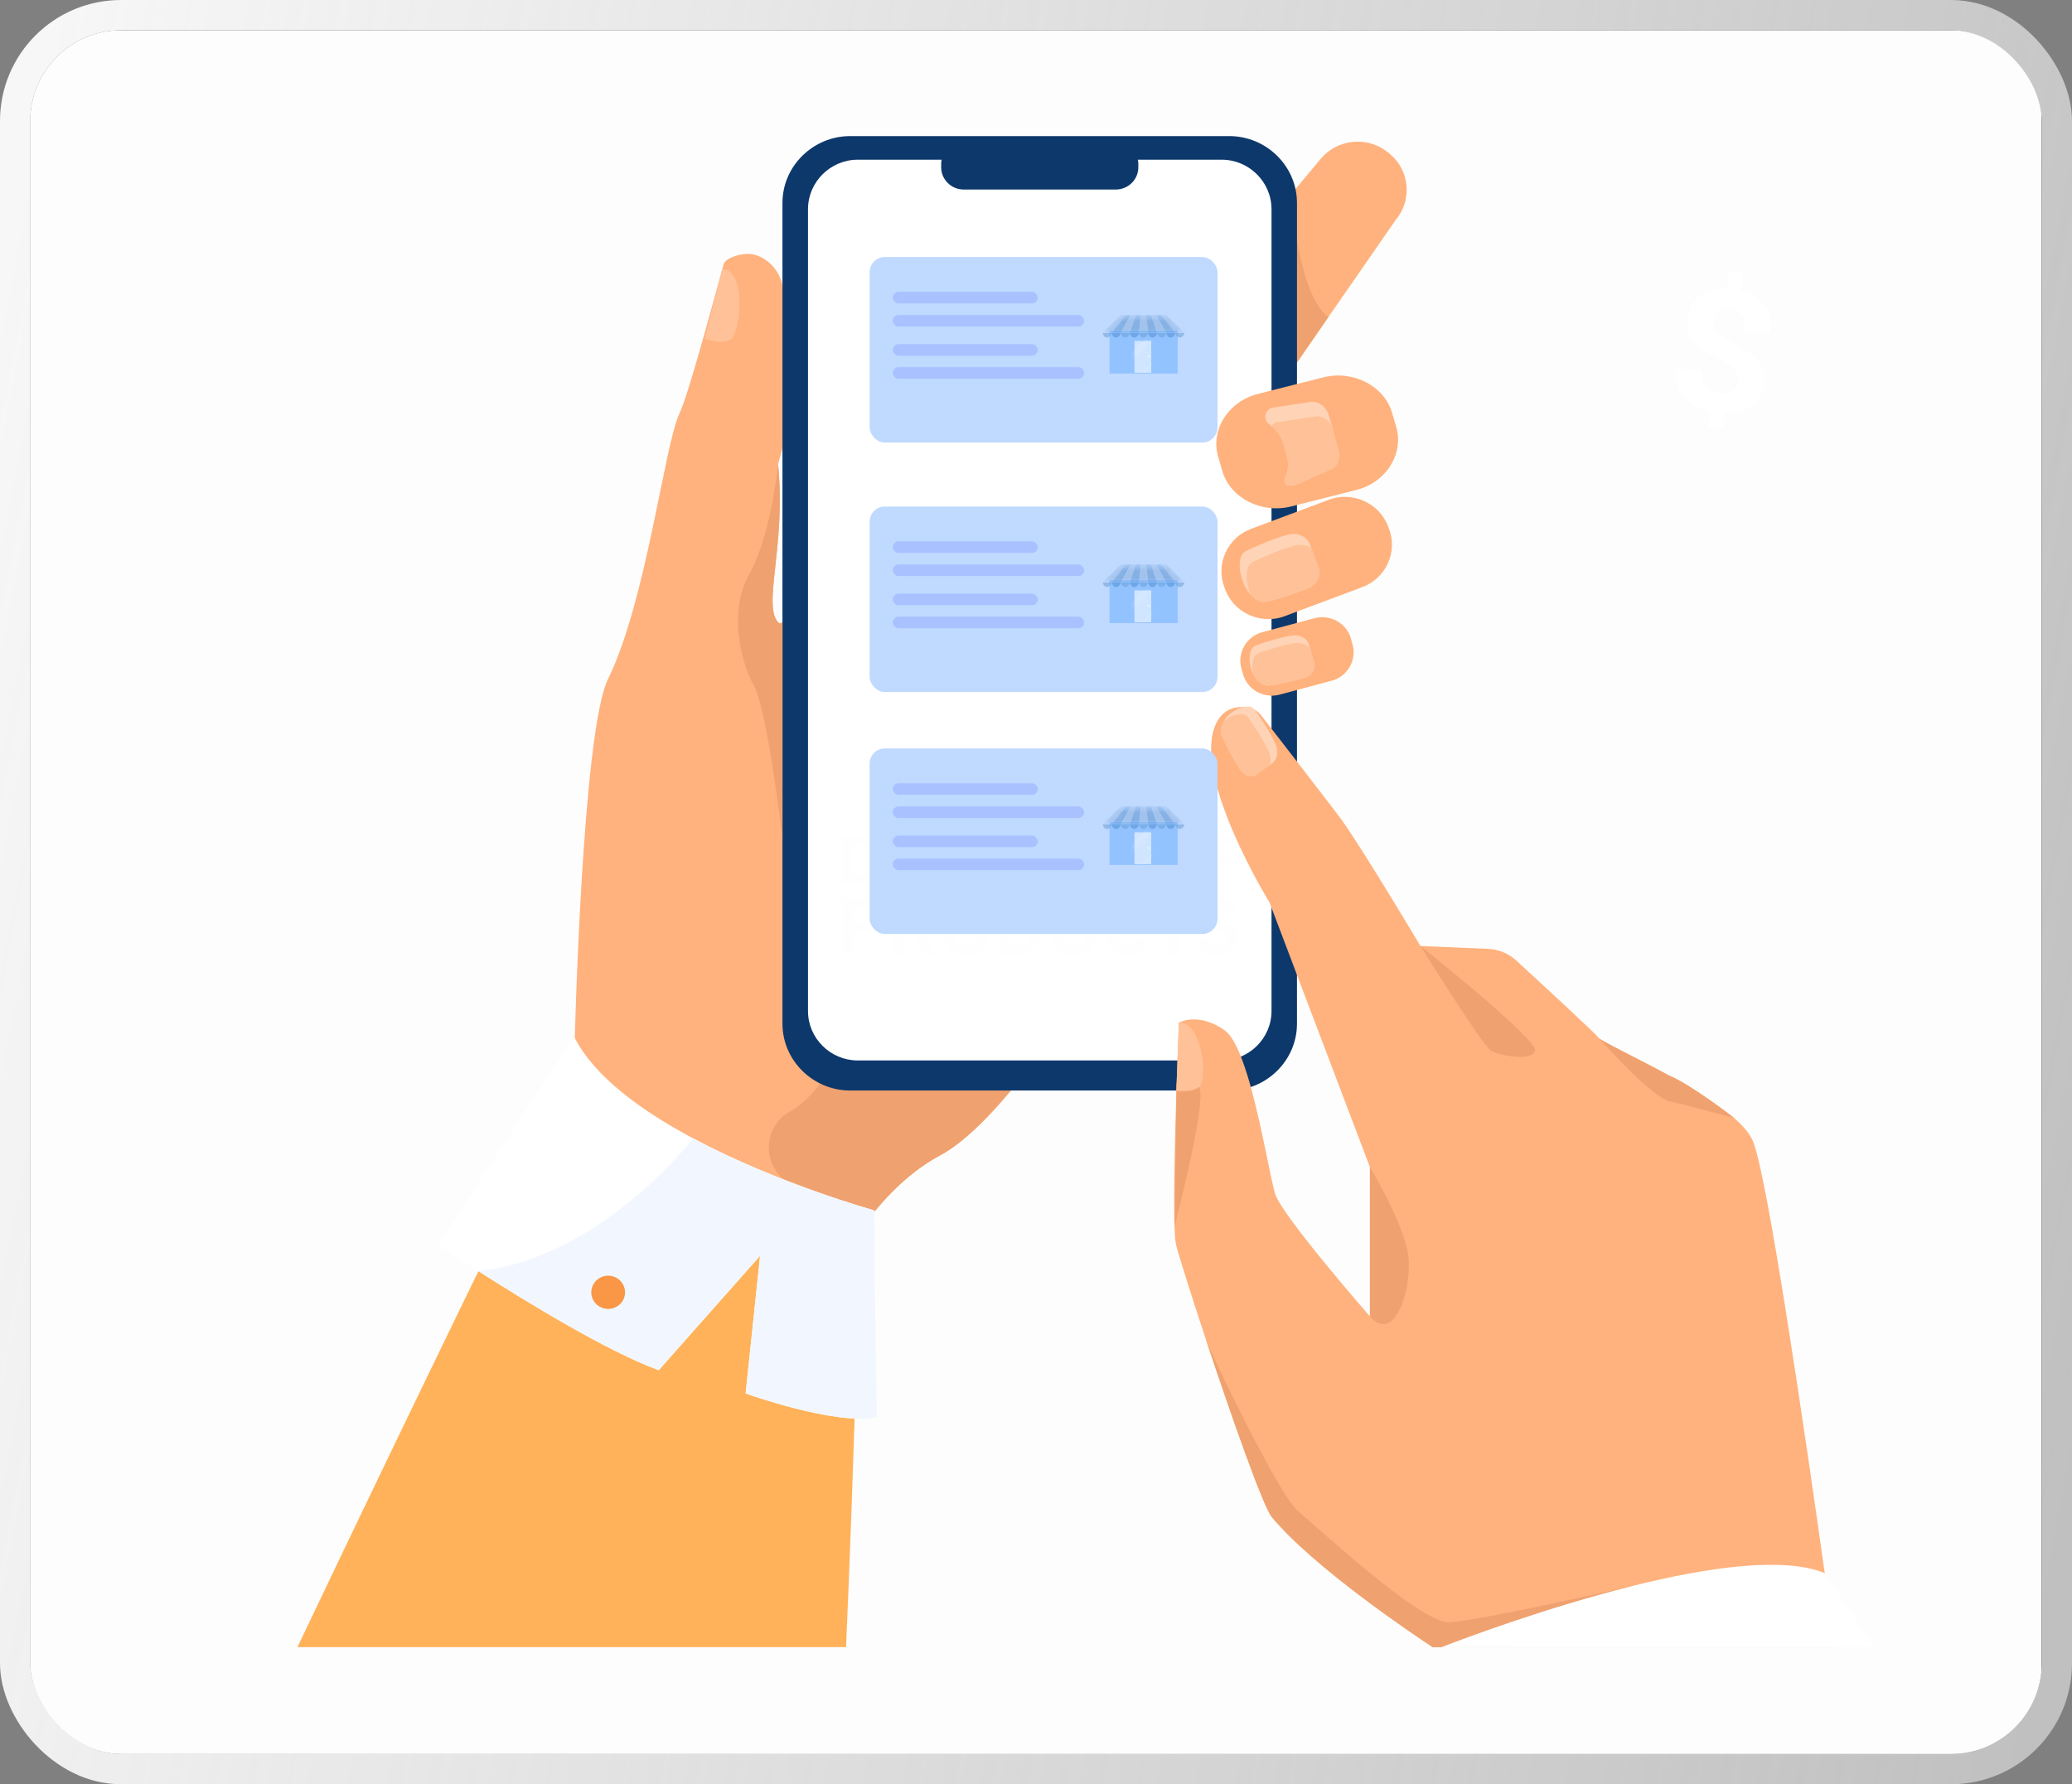 <svg width="274" height="236" viewBox="0 0 274 236" fill="none" xmlns="http://www.w3.org/2000/svg">
<rect x="0" y="0" width="274" height="236" fill="#808080" stroke="none"/>
<g clip-path="url(#clip0_611_780)">
<path d="M269.942 4.034V232.034H3.942V4.034H269.942Z" fill="#FDFDFD"/>
<path d="M159.437 102.953C159.437 102.953 148.369 124.784 137.116 139.866C132.64 145.862 128.141 150.787 124.29 152.839C120.531 154.857 117.351 157.981 114.714 161.435C107.89 170.407 104.733 181.624 104.733 181.624L75.97 138.737C75.97 138.737 76.953 96.808 80.411 89.797C85.442 79.571 87.871 58.926 89.802 54.81C91.248 51.755 95.342 36.012 95.735 34.849C95.897 34.347 97.262 33.584 99.031 33.584C100.454 33.584 102.871 34.94 103.472 37.722C106.549 51.778 102.848 61.046 102.894 61.468C103.981 72.264 100.72 80.29 102.998 82.41C103.091 82.49 103.241 82.456 103.472 82.307C107.439 79.799 132.039 44.437 135.08 43.673C138.272 42.863 159.437 102.953 159.437 102.953Z" fill="#FFB27D"/>
<path d="M113.395 173.131C113.395 173.131 113.002 192.192 111.88 217.865H39.332C55.916 183.004 70.326 153.671 70.326 153.671C70.326 153.671 111.637 154.914 113.395 173.131Z" fill="#FFB259"/>
<path d="M184.591 29.058L175.674 41.929L166.942 54.56C166.41 55.187 165.786 55.415 165.127 55.346C163.022 55.153 160.431 52.166 158.407 50.513L158.199 50.353C155.539 48.176 155.157 44.243 157.366 41.621L170.724 25.706L174.679 20.975C176.888 18.353 180.878 17.977 183.538 20.155L183.747 20.326C186.418 22.492 186.788 26.425 184.591 29.058Z" fill="#FFB27D"/>
<path d="M175.674 41.928L166.942 54.56C166.41 55.187 165.786 55.415 165.127 55.346L170.724 25.706C170.736 25.866 171.684 39.17 175.674 41.928Z" fill="#EFA26F"/>
<path d="M137.116 139.866C132.64 145.862 128.141 150.787 124.29 152.839C120.531 154.857 117.351 157.981 114.714 161.435C111.684 160.044 108.226 158.414 104.849 156.795C100.731 154.823 100.581 149.066 104.606 146.934C104.644 146.911 104.683 146.888 104.721 146.866C108.492 144.745 112.366 137.221 112.366 137.221L137.116 139.866Z" fill="#EFA26F"/>
<path d="M95.527 35.499L93.203 44.779C93.203 44.779 95.238 45.599 96.545 44.961C97.852 44.323 98.927 36.001 95.527 35.499Z" fill="#FFC197"/>
<path d="M162.548 144.244H112.435C107.509 144.244 103.472 140.265 103.472 135.409V26.835C103.472 21.979 107.509 18 112.435 18H162.548C167.474 18 171.511 21.979 171.511 26.835V135.409C171.511 140.265 167.474 144.244 162.548 144.244Z" fill="#0D386B"/>
<path d="M168.145 27.667V133.733C168.145 137.324 165.173 140.265 161.553 140.265H113.43C109.81 140.265 106.849 137.324 106.849 133.733V27.667C106.849 24.076 109.81 21.123 113.43 21.123H161.553C165.173 21.123 168.145 24.076 168.145 27.667Z" fill="white"/>
<path fill-rule="evenodd" clip-rule="evenodd" d="M111.406 116.849V110.636H113.326C114.297 110.636 115.034 110.899 115.535 111.423C116.028 111.94 116.275 112.707 116.275 113.726C116.275 114.759 116.025 115.538 115.523 116.063C115.03 116.587 114.282 116.849 113.28 116.849H111.406ZM112.597 115.823H113.245C113.893 115.823 114.359 115.66 114.644 115.333C114.937 114.999 115.084 114.463 115.084 113.726C115.084 113.019 114.934 112.502 114.633 112.175C114.332 111.841 113.862 111.674 113.222 111.674H112.597V115.823Z" fill="#FEFEFE"/>
<path d="M117.374 116.849V110.636H121.456V111.651H118.553V113.122H120.67V114.113H118.553V115.789H121.584V116.849H117.374Z" fill="#FEFEFE"/>
<path d="M122.543 116.849V110.636H123.746V115.789H126.406V116.849H122.543Z" fill="#FEFEFE"/>
<path d="M127.412 116.849V110.636H128.604V116.849H127.412Z" fill="#FEFEFE"/>
<path d="M131.368 116.849L129.483 110.636H130.674L132.108 115.709L133.53 110.636H134.722L132.848 116.849H131.368Z" fill="#FEFEFE"/>
<path d="M135.508 116.849V110.636H139.602V111.651H136.688V113.122H138.816V114.113H136.688V115.789H139.729V116.849H135.508Z" fill="#FEFEFE"/>
<path fill-rule="evenodd" clip-rule="evenodd" d="M140.689 116.849V110.636H142.829C143.623 110.636 144.217 110.788 144.61 111.092C144.995 111.404 145.188 111.871 145.188 112.495C145.188 112.897 145.088 113.236 144.887 113.509C144.687 113.775 144.402 113.961 144.032 114.068L145.42 116.849H144.147L142.933 114.33H141.857V116.849H140.689ZM141.846 113.35H142.875C143.253 113.35 143.534 113.277 143.719 113.133C143.897 112.996 143.985 112.78 143.985 112.483C143.985 112.187 143.897 111.97 143.719 111.833C143.534 111.697 143.253 111.628 142.875 111.628H141.846V113.35Z" fill="#FEFEFE"/>
<path d="M147.467 116.849V114.398L145.639 110.636H146.877L148.091 113.224L149.294 110.636H150.45L148.646 114.387V116.849H147.467Z" fill="#FEFEFE"/>
<path fill-rule="evenodd" clip-rule="evenodd" d="M153.411 113.76C153.411 112.757 153.642 111.974 154.105 111.412C154.568 110.849 155.208 110.568 156.025 110.568C156.85 110.568 157.494 110.849 157.956 111.412C158.419 111.974 158.65 112.757 158.65 113.76C158.65 114.756 158.419 115.539 157.956 116.109C157.486 116.671 156.842 116.952 156.025 116.952C155.215 116.952 154.579 116.671 154.117 116.109C153.646 115.539 153.411 114.756 153.411 113.76ZM154.614 113.76C154.614 114.467 154.733 114.999 154.972 115.356C155.211 115.721 155.562 115.903 156.025 115.903C156.487 115.903 156.842 115.721 157.089 115.356C157.328 114.999 157.447 114.467 157.447 113.76C157.447 113.053 157.328 112.514 157.089 112.141C156.842 111.777 156.487 111.594 156.025 111.594C155.562 111.594 155.211 111.777 154.972 112.141C154.733 112.514 154.614 113.053 154.614 113.76Z" fill="#FEFEFE"/>
<path d="M159.668 116.849V110.636H163.646V111.651H160.871V113.11H162.975V114.113H160.871V116.849H159.668Z" fill="#FEFEFE"/>
<path fill-rule="evenodd" clip-rule="evenodd" d="M111.406 126.232V118.765H114.112C114.999 118.765 115.662 118.947 116.102 119.312C116.541 119.677 116.761 120.232 116.761 120.976C116.761 121.706 116.545 122.261 116.113 122.641C115.689 123.021 115.069 123.211 114.251 123.211H112.84V126.232H111.406ZM112.852 122.025H113.904C114.429 122.025 114.799 121.945 115.015 121.786C115.23 121.626 115.338 121.356 115.338 120.976C115.338 120.596 115.23 120.327 115.015 120.167C114.799 120.007 114.429 119.928 113.904 119.928H112.852V122.025Z" fill="#FEFEFE"/>
<path fill-rule="evenodd" clip-rule="evenodd" d="M117.998 126.232V118.765H120.566C121.522 118.765 122.235 118.947 122.705 119.312C123.176 119.677 123.411 120.239 123.411 120.999C123.411 121.478 123.291 121.881 123.052 122.208C122.806 122.534 122.459 122.759 122.011 122.88L123.688 126.232H122.162L120.693 123.199H119.398V126.232H117.998ZM119.386 122.014H120.635C121.09 122.014 121.426 121.93 121.641 121.763C121.857 121.596 121.965 121.334 121.965 120.976C121.965 120.627 121.857 120.368 121.641 120.201C121.426 120.034 121.09 119.95 120.635 119.95H119.386V122.014Z" fill="#FEFEFE"/>
<path fill-rule="evenodd" clip-rule="evenodd" d="M124.486 122.515C124.486 121.307 124.768 120.365 125.331 119.688C125.886 119.012 126.653 118.674 127.632 118.674C128.619 118.674 129.39 119.012 129.945 119.688C130.5 120.365 130.778 121.307 130.778 122.515C130.778 123.716 130.5 124.655 129.945 125.331C129.382 126.015 128.611 126.357 127.632 126.357C126.661 126.357 125.894 126.015 125.331 125.331C124.768 124.655 124.486 123.716 124.486 122.515ZM125.932 122.515C125.932 123.359 126.079 124.001 126.372 124.442C126.657 124.875 127.077 125.092 127.632 125.092C128.187 125.092 128.611 124.875 128.904 124.442C129.19 124.001 129.332 123.359 129.332 122.515C129.332 121.664 129.19 121.018 128.904 120.577C128.611 120.137 128.187 119.916 127.632 119.916C127.077 119.916 126.657 120.137 126.372 120.577C126.079 121.018 125.932 121.664 125.932 122.515Z" fill="#FEFEFE"/>
<path fill-rule="evenodd" clip-rule="evenodd" d="M132.027 126.232V118.765H134.34C135.504 118.765 136.387 119.076 136.988 119.7C137.59 120.33 137.891 121.254 137.891 122.47C137.891 123.716 137.59 124.655 136.988 125.286C136.379 125.916 135.477 126.232 134.282 126.232H132.027ZM133.45 125.001H134.236C135.015 125.001 135.577 124.803 135.924 124.408C136.264 124.005 136.433 123.359 136.433 122.47C136.433 121.626 136.256 121.003 135.901 120.6C135.539 120.205 134.976 120.007 134.213 120.007H133.45V125.001Z" fill="#FEFEFE"/>
<path d="M139.151 123.484V118.765H140.585V123.553C140.585 124.108 140.697 124.507 140.921 124.75C141.152 125.001 141.518 125.126 142.019 125.126C142.551 125.126 142.933 125.004 143.164 124.761C143.396 124.526 143.511 124.123 143.511 123.553V118.765H144.887V123.712C144.887 124.564 144.641 125.217 144.147 125.673C143.654 126.129 142.945 126.357 142.019 126.357C141.056 126.357 140.339 126.122 139.868 125.65C139.39 125.172 139.151 124.45 139.151 123.484Z" fill="#FEFEFE"/>
<path d="M150.578 124.009L151.884 124.362C151.699 125.008 151.368 125.502 150.89 125.844C150.412 126.186 149.818 126.357 149.109 126.357C148.122 126.357 147.378 126.034 146.877 125.388C146.376 124.742 146.125 123.792 146.125 122.538C146.125 121.299 146.391 120.346 146.923 119.677C147.455 119.008 148.211 118.674 149.19 118.674C149.868 118.674 150.427 118.841 150.867 119.175C151.298 119.51 151.588 119.992 151.734 120.623L150.427 120.942C150.335 120.585 150.177 120.315 149.953 120.133C149.729 119.943 149.448 119.848 149.109 119.848C148.592 119.848 148.207 120.072 147.952 120.52C147.698 120.969 147.571 121.645 147.571 122.55C147.571 123.424 147.698 124.07 147.952 124.488C148.207 124.906 148.6 125.115 149.132 125.115C149.479 125.115 149.783 125.016 150.046 124.818C150.3 124.613 150.477 124.343 150.578 124.009Z" fill="#FEFEFE"/>
<path d="M154.371 126.232V119.996H152.382V118.765H157.794V119.996H155.805V126.232H154.371Z" fill="#FEFEFE"/>
<path d="M158.292 124.545L159.575 123.975C159.776 124.377 159.999 124.67 160.246 124.852C160.493 125.035 160.782 125.126 161.113 125.126C161.499 125.126 161.8 125.039 162.016 124.864C162.239 124.697 162.351 124.469 162.351 124.18C162.351 123.944 162.27 123.75 162.108 123.598C161.946 123.439 161.653 123.283 161.229 123.131C161.167 123.108 161.083 123.078 160.975 123.04C160.235 122.774 159.718 122.546 159.425 122.356C159.14 122.181 158.92 121.953 158.766 121.672C158.612 121.391 158.534 121.071 158.534 120.714C158.534 120.114 158.762 119.627 159.217 119.255C159.672 118.875 160.269 118.685 161.009 118.685C161.649 118.685 162.185 118.822 162.617 119.095C163.049 119.369 163.365 119.776 163.565 120.315L162.27 120.783C162.108 120.448 161.919 120.205 161.703 120.053C161.487 119.901 161.221 119.825 160.905 119.825C160.597 119.825 160.35 119.897 160.165 120.042C159.988 120.178 159.899 120.368 159.899 120.612C159.899 120.992 160.335 121.349 161.206 121.683C161.476 121.79 161.688 121.873 161.842 121.934C162.567 122.238 163.064 122.55 163.334 122.869C163.596 123.188 163.727 123.602 163.727 124.111C163.727 124.803 163.496 125.346 163.033 125.742C162.578 126.137 161.95 126.334 161.148 126.334C160.454 126.334 159.864 126.182 159.379 125.878C158.901 125.574 158.538 125.13 158.292 124.545Z" fill="#FEFEFE"/>
<path d="M147.547 25.068H127.436C125.805 25.068 124.463 23.757 124.463 22.138V21.671C124.463 20.063 125.805 18.741 127.436 18.741H147.547C149.19 18.741 150.531 20.063 150.531 21.671V22.138C150.531 23.757 149.19 25.068 147.547 25.068Z" fill="#0D386B"/>
<path d="M180.15 77.656L178.82 78.158L169.891 81.498C169.683 81.582 169.471 81.65 169.255 81.703C166.306 82.456 163.149 80.905 162.05 78.032L161.911 77.69C160.732 74.601 162.316 71.124 165.439 69.95L173.766 66.838L174.367 66.61L175.697 66.108C178.831 64.934 182.359 66.507 183.55 69.585L183.677 69.927C184.868 73.005 183.284 76.493 180.15 77.656Z" fill="#FFB27D"/>
<path d="M172.898 77.862C171.407 78.42 168.712 79.412 167.266 79.606C166.861 79.674 166.11 79.446 165.404 78.694C164.976 78.238 164.583 77.588 164.282 76.699C164.144 76.277 164.028 75.855 163.97 75.422C163.916 74.913 163.935 74.407 164.028 73.906C164.109 73.45 164.421 73.039 164.872 72.823C164.88 72.823 164.884 72.823 164.884 72.823C166.422 72.093 168.481 71.215 170.296 70.725C171.557 70.383 172.817 70.93 173.222 72.013L173.407 72.515L174.367 75.103C174.76 76.174 174.113 77.406 172.898 77.862Z" fill="#FFD3B6"/>
<path d="M172.898 77.861C171.407 78.42 168.712 79.412 167.266 79.606C166.861 79.674 166.11 79.446 165.404 78.694C165.327 78.519 165.258 78.336 165.196 78.146C165.057 77.725 164.942 77.303 164.884 76.87C164.83 76.36 164.849 75.855 164.942 75.353C165.023 74.897 165.335 74.487 165.786 74.27C165.794 74.27 165.797 74.27 165.797 74.27C167.336 73.541 169.394 72.663 171.21 72.173C172.02 71.956 172.829 72.104 173.407 72.515L174.367 75.103C174.76 76.174 174.113 77.405 172.898 77.861Z" fill="#FFC197"/>
<path d="M176.102 90.037L169.209 91.883C167.116 92.442 164.942 91.222 164.375 89.159L164.155 88.384C163.588 86.32 164.837 84.177 166.931 83.618L173.812 81.772C175.905 81.202 178.091 82.433 178.658 84.496L178.866 85.26C179.433 87.323 178.195 89.478 176.102 90.037Z" fill="#FFB27D"/>
<path d="M172.378 89.706C171.106 90.037 168.827 90.629 167.625 90.686C167.185 90.709 166.318 90.344 165.74 89.216C165.601 88.942 165.485 88.634 165.393 88.258C165.312 87.928 165.242 87.597 165.242 87.266C165.235 86.871 165.285 86.484 165.393 86.104C165.497 85.762 165.786 85.465 166.167 85.328C166.175 85.328 166.179 85.328 166.179 85.328C167.486 84.861 169.255 84.325 170.782 84.063C171.834 83.881 172.829 84.371 173.072 85.237L173.257 85.841L173.789 87.677C174.032 88.532 173.407 89.432 172.378 89.706Z" fill="#FFD3B6"/>
<path d="M172.378 89.706C171.106 90.037 168.827 90.63 167.625 90.687C167.185 90.709 166.318 90.345 165.74 89.216C165.67 88.908 165.612 88.6 165.601 88.281C165.593 87.886 165.647 87.498 165.763 87.118C165.855 86.776 166.144 86.48 166.538 86.343C166.538 86.343 166.541 86.343 166.549 86.343C167.856 85.887 169.625 85.34 171.141 85.078C172.019 84.93 172.852 85.249 173.257 85.842L173.789 87.677C174.032 88.532 173.407 89.433 172.378 89.706Z" fill="#FFC197"/>
<path d="M63.26 168.126C63.26 168.126 77.439 181.51 87.004 186.686L94.232 181.624V189.091C94.232 189.091 108.469 191.565 112.956 189.091V168.731L72.987 148.986L63.26 168.126Z" fill="#FFB259"/>
<path d="M115.974 187.472C110.469 188.578 98.603 184.315 98.603 184.315L100.512 166.097L87.108 181.237C80.284 178.729 69.609 172.196 63.26 168.127C60.103 166.109 58.021 164.695 58.021 164.695C66.973 150.502 75.97 137.221 75.97 137.221C78.619 142.431 84.876 146.957 91.653 150.571C102.917 156.59 115.627 160.101 115.627 160.101C115.627 170.931 115.974 187.472 115.974 187.472Z" fill="white"/>
<path d="M179.93 64.649C179.884 64.664 179.838 64.679 179.791 64.695L170.759 66.986C166.78 67.989 162.675 65.869 161.634 62.278L161.09 60.431C160.084 56.988 162.247 53.374 165.936 52.212L168.92 51.448L174.969 49.92C178.947 48.917 183.053 51.037 184.094 54.628L184.637 56.464C185.62 59.872 183.538 63.429 179.93 64.649Z" fill="#FFB27D"/>
<path d="M175.801 62.164L171.407 64.113C171.399 64.113 171.391 64.113 171.383 64.113C171.206 64.166 171.029 64.204 170.851 64.227C170.774 64.235 170.701 64.242 170.632 64.25C170.601 64.258 170.57 64.258 170.539 64.25C170.053 64.239 169.718 63.737 169.926 63.281C170.343 62.392 170.458 61.366 170.181 60.351L170.077 59.975C170.077 59.967 170.077 59.964 170.077 59.964L169.73 58.732C169.464 57.752 168.885 56.943 168.145 56.35C168.053 56.274 167.96 56.205 167.868 56.145C167 55.552 167.22 54.207 168.238 53.933C168.245 53.925 168.253 53.922 168.261 53.922L173.072 53.203C174.263 52.884 175.408 53.785 175.732 54.959L176.125 56.361L176.946 59.337C177.27 60.511 176.981 61.845 175.801 62.164Z" fill="#FFD3B6"/>
<path d="M175.801 62.164L171.407 64.113C171.399 64.113 171.391 64.113 171.383 64.113C171.279 64.136 170.956 64.193 170.539 64.25C170.053 64.238 169.718 63.737 169.926 63.281C170.343 62.392 170.458 61.366 170.181 60.351L170.077 59.975C170.077 59.967 170.077 59.963 170.077 59.963L169.73 58.732C169.464 57.752 168.885 56.942 168.145 56.35C168.296 56.122 168.527 55.939 168.828 55.859C168.835 55.859 168.847 55.856 168.862 55.848L173.673 55.13C174.68 54.868 175.651 55.46 176.125 56.361L176.946 59.336C177.27 60.511 176.981 61.844 175.801 62.164Z" fill="#FFC197"/>
<path d="M103.472 110.944C103.472 110.944 101.506 93.993 99.691 90.686C97.875 87.38 96.337 80.769 99.124 75.844C101.923 70.93 102.894 61.468 102.894 61.468C103.981 72.264 100.72 80.29 102.998 82.41C103.091 82.49 103.241 82.456 103.472 82.308V110.944Z" fill="#EFA26F"/>
<path d="M116.125 27.759L115.442 28.249L114.749 27.77C114.91 27.553 115.153 27.416 115.442 27.416C115.72 27.416 115.974 27.553 116.125 27.759Z" fill="white"/>
<path d="M115.442 26.231C114.749 26.231 114.147 26.573 113.777 27.086L114.205 27.394C114.483 27.006 114.934 26.755 115.442 26.755C115.951 26.755 116.391 27.006 116.668 27.382L117.096 27.075C116.726 26.562 116.125 26.231 115.442 26.231Z" fill="white"/>
<path d="M115.442 23.985C113.985 23.985 112.69 24.703 111.915 25.798L112.343 26.094C113.037 25.137 114.17 24.509 115.442 24.509C116.703 24.509 117.836 25.125 118.519 26.071L118.947 25.764C118.172 24.692 116.888 23.985 115.442 23.985Z" fill="white"/>
<path d="M115.442 25.216C114.402 25.216 113.488 25.718 112.921 26.493L113.361 26.801C113.823 26.163 114.587 25.741 115.442 25.741C116.298 25.741 117.05 26.151 117.513 26.778L117.941 26.482C117.385 25.718 116.472 25.216 115.442 25.216Z" fill="white"/>
<path d="M242.66 217.876H189.46C186.904 216.189 173.662 207.286 168.168 200.639C167.012 199.226 162.767 187.096 159.494 177.258C157.459 171.102 155.805 165.835 155.516 164.627C155.423 164.205 155.354 163.373 155.319 162.244V162.233C155.181 158.209 155.366 150.445 155.562 144.266V144.244L155.574 144.164C155.581 143.89 155.589 143.62 155.597 143.354C155.597 143.324 155.597 143.297 155.597 143.275C155.632 142.203 155.666 141.188 155.701 140.265C155.782 137.974 155.851 136.252 155.886 135.568L155.898 135.26C155.979 135.203 158.546 133.858 161.958 136.286C162.79 136.879 163.554 138.293 164.248 140.151C164.687 141.325 165.115 142.682 165.497 144.118C166.989 149.613 168.064 156.191 168.642 157.946C169.556 160.785 180.439 173.302 181.121 174.077C181.129 174.093 181.141 174.104 181.156 174.112V154.367L172.933 132.707L169.568 123.815L167.868 119.346C167.868 119.346 165.277 115.139 163.091 110.078C162.143 107.866 161.264 105.484 160.72 103.226C160.597 102.687 160.489 102.155 160.396 101.63C160.073 99.727 160.05 97.948 160.501 96.512C161.299 93.935 163.08 93.457 164.456 93.514C164.602 93.514 164.741 93.521 164.872 93.536C165.011 93.559 165.142 93.586 165.265 93.616C165.508 93.685 165.74 93.776 165.948 93.901C165.955 93.901 165.959 93.901 165.959 93.901C166.306 94.106 166.607 94.38 166.85 94.722C166.85 94.722 168.006 96.215 169.568 98.222C170.597 99.544 171.788 101.095 172.933 102.577C174.98 105.233 176.888 107.707 177.409 108.436C180.231 112.358 187.841 125.126 187.841 125.126L196.746 125.502C198.157 125.559 199.498 126.106 200.528 127.064C203.697 129.971 210.532 136.286 211.364 137.221C211.364 137.529 216.673 140.048 220.767 142.283C223.704 143.503 229.267 147.835 229.267 147.835C230.424 148.838 231.303 149.841 231.742 150.787C233.651 154.891 238.832 190.516 241.307 208.118C242.105 213.784 242.625 217.58 242.66 217.876Z" fill="#FFB27D"/>
<path d="M187.841 125.126C187.841 125.126 196.098 138.407 197.185 139C198.273 139.604 202.529 140.436 203.003 139C203.488 137.563 187.841 125.126 187.841 125.126Z" fill="#EFA26F"/>
<path d="M229.314 147.869C229.298 147.854 229.283 147.842 229.267 147.835C229.267 147.835 223.704 143.503 220.767 142.283C217.008 140.231 212.22 137.939 211.468 137.347C212.336 138.327 218.489 145.178 220.848 145.691C222.93 146.147 227.637 147.413 229.314 147.869Z" fill="#EFA26F"/>
<path d="M181.156 174.112V154.367C181.156 154.367 185.909 162.21 186.279 166.519C186.638 170.817 184.302 177.794 181.156 174.112Z" fill="#EFA26F"/>
<path d="M163.878 101.631C163.184 100.456 161.935 98.325 161.507 97.127C161.391 96.785 161.403 96.113 161.819 95.395C162.073 94.962 162.467 94.517 163.068 94.118C163.357 93.924 163.635 93.764 163.947 93.65C164.309 93.521 164.683 93.453 165.069 93.445C165.416 93.445 165.786 93.639 166.029 93.993C166.029 93.993 166.029 93.996 166.029 94.004C166.861 95.189 167.902 96.808 168.619 98.267C169.105 99.271 168.955 100.445 168.238 100.958L167.902 101.197L166.179 102.429C165.474 102.942 164.444 102.588 163.878 101.631Z" fill="#FFD3B6"/>
<path d="M163.878 101.631C163.184 100.456 161.935 98.325 161.507 97.127C161.391 96.785 161.403 96.113 161.819 95.395C161.935 95.303 162.058 95.216 162.189 95.132C162.467 94.939 162.756 94.779 163.056 94.665C163.419 94.536 163.793 94.468 164.178 94.46C164.525 94.448 164.895 94.654 165.138 95.007C165.138 95.007 165.142 95.007 165.15 95.007C165.971 96.204 167.012 97.811 167.729 99.271C168.041 99.921 168.087 100.639 167.902 101.197L166.179 102.429C165.474 102.942 164.444 102.588 163.878 101.631Z" fill="#FFC197"/>
<path d="M215.933 209.759L200.042 217.876H189.46C186.904 216.189 173.662 207.286 168.168 200.639C167.012 199.226 162.767 187.096 159.494 177.258V177.247C159.934 178.558 169.047 197.687 171.638 199.864C174.24 202.042 187.864 214.707 191.623 214.57C195.266 214.456 214.672 210.044 215.875 209.782C215.898 209.775 215.917 209.767 215.933 209.759Z" fill="#EFA26F"/>
<path d="M247.91 217.876H190.616C193.485 216.759 204.483 212.621 215.875 209.782C215.898 209.775 215.917 209.767 215.933 209.759C225.717 207.32 235.802 205.849 241.272 208.061L241.307 208.118L247.91 217.876Z" fill="white"/>
<path d="M155.597 143.275C155.597 143.275 155.601 143.275 155.608 143.275C156.568 142.921 157.922 142.693 158.581 143.776C159.61 145.464 155.794 160.375 155.319 162.244L155.597 143.275Z" fill="#EFA26F"/>
<path d="M155.898 135.261L155.562 144.267C155.562 144.267 157.494 144.586 158.581 143.776C159.679 142.967 159.101 135.147 155.898 135.261Z" fill="#FFC197"/>
<path d="M115.974 187.473C110.469 188.578 98.603 184.315 98.603 184.315L100.512 166.098L87.108 181.237C80.284 178.729 69.609 172.197 63.26 168.127C79.521 166.383 91.653 150.571 91.653 150.571C102.917 156.59 115.627 160.101 115.627 160.101C115.627 170.931 115.974 187.473 115.974 187.473Z" fill="#F2F7FF"/>
<path d="M78.191 170.919C78.202 169.7 79.209 168.719 80.446 168.731C81.672 168.742 82.667 169.745 82.655 170.954C82.644 172.173 81.637 173.142 80.4 173.131C79.174 173.12 78.179 172.128 78.191 170.919Z" fill="#F99746"/>
<path d="M229.892 50.433C229.93 50.129 229.919 49.855 229.857 49.612C229.795 49.369 229.68 49.141 229.51 48.928C229.333 48.715 229.098 48.514 228.805 48.324C228.512 48.126 228.149 47.925 227.718 47.72C226.97 47.355 226.299 46.99 225.705 46.625C225.104 46.261 224.603 45.858 224.202 45.417C223.793 44.984 223.496 44.494 223.311 43.946C223.118 43.407 223.068 42.78 223.161 42.065C223.23 41.45 223.408 40.903 223.693 40.424C223.978 39.937 224.348 39.531 224.803 39.204C225.258 38.877 225.786 38.63 226.388 38.463C226.989 38.296 227.652 38.22 228.377 38.235L228.654 35.909L230.551 36.126L230.273 38.486C230.944 38.653 231.538 38.904 232.055 39.238C232.579 39.573 233.011 39.975 233.35 40.447C233.681 40.918 233.917 41.457 234.055 42.065C234.194 42.673 234.221 43.342 234.136 44.072L230.701 43.673C230.809 42.799 230.694 42.122 230.354 41.644C230.015 41.165 229.518 40.887 228.863 40.811C228.5 40.773 228.184 40.789 227.914 40.857C227.652 40.925 227.425 41.036 227.232 41.188C227.047 41.332 226.9 41.518 226.792 41.746C226.684 41.967 226.615 42.21 226.584 42.476C226.553 42.749 226.565 42.996 226.619 43.217C226.673 43.445 226.785 43.665 226.954 43.878C227.124 44.083 227.359 44.285 227.66 44.482C227.96 44.687 228.338 44.904 228.793 45.132C229.526 45.504 230.189 45.877 230.782 46.249C231.376 46.622 231.877 47.024 232.286 47.458C232.687 47.898 232.984 48.392 233.176 48.94C233.361 49.487 233.412 50.11 233.327 50.809C233.25 51.448 233.068 52.006 232.783 52.485C232.498 52.971 232.124 53.374 231.661 53.693C231.206 54.013 230.674 54.252 230.065 54.412C229.456 54.564 228.793 54.632 228.076 54.617L227.81 56.783L225.925 56.555L226.191 54.412C225.536 54.267 224.915 54.051 224.329 53.762C223.743 53.473 223.238 53.097 222.814 52.633C222.39 52.162 222.07 51.6 221.854 50.946C221.646 50.292 221.596 49.529 221.704 48.655L225.127 49.054C225.065 49.57 225.088 50.011 225.196 50.376C225.304 50.733 225.466 51.03 225.682 51.265C225.906 51.501 226.168 51.679 226.469 51.801C226.769 51.923 227.081 52.002 227.405 52.04C227.783 52.078 228.119 52.067 228.411 52.006C228.704 51.945 228.955 51.843 229.163 51.698C229.371 51.554 229.537 51.375 229.661 51.163C229.784 50.942 229.861 50.699 229.892 50.433Z" fill="white"/>
<rect x="115" y="34" width="46" height="24.532" rx="2" fill="#BFD9FF"/>
<rect x="118.065" y="38.601" width="19.167" height="1.533" rx="0.767" fill="#A9C2FF"/>
<rect x="118.065" y="45.521" width="19.167" height="1.533" rx="0.767" fill="#A9C2FF"/>
<rect x="118.065" y="41.664" width="25.3" height="1.533" rx="0.767" fill="#A9C2FF"/>
<rect x="118.065" y="48.566" width="25.3" height="1.533" rx="0.767" fill="#A9C2FF"/>
<g opacity="0.6">
<path d="M155.737 49.409H146.722V43.727H155.737V49.409Z" fill="#74B4FF"/>
<g opacity="0.5">
<mask id="mask0_611_780" style="mask-type:luminance" maskUnits="userSpaceOnUse" x="145" y="41" width="12" height="4">
<path d="M145.815 44.02L148.186 41.669H154.261L156.632 44.02H145.815Z" fill="white"/>
</mask>
<g mask="url(#mask0_611_780)">
<path d="M148.863 41.669H148.186L145.815 44.02H147.018L148.863 41.669Z" fill="#5C8DC1"/>
<path d="M154.264 41.669H153.587L155.432 44.02H156.635L154.264 41.669Z" fill="#5C8DC1"/>
<path d="M149.537 41.669H148.862L147.017 44.02H148.22L149.537 41.669Z" fill="#0052A8"/>
<path d="M150.21 41.669H149.536L148.219 44.02H149.419L150.21 41.669Z" fill="#5C8DC1"/>
<path d="M150.885 41.669H150.211L149.42 44.02H150.623L150.885 41.669Z" fill="#0052A8"/>
<path d="M151.564 41.669H150.887L150.624 44.02H151.827L151.564 41.669Z" fill="#5C8DC1"/>
<path d="M152.236 41.669H151.562L151.825 44.02H153.028L152.236 41.669Z" fill="#0052A8"/>
<path d="M152.913 41.669H152.238L153.03 44.02H154.229L152.913 41.669Z" fill="#5C8DC1"/>
<path d="M153.585 41.669H152.911L154.228 44.02H155.431L153.585 41.669Z" fill="#0052A8"/>
</g>
<path d="M145.819 44.046C145.819 44.046 145.907 44.638 146.382 44.644C146.869 44.653 147.021 44.046 147.021 44.046H145.819Z" fill="#2E70B4"/>
<path d="M148.223 44.046C148.223 44.046 148.309 44.638 148.784 44.644C149.271 44.653 149.423 44.046 149.423 44.046H148.223Z" fill="#2E70B4"/>
<path d="M150.624 44.046C150.624 44.046 150.712 44.638 151.187 44.644C151.675 44.653 151.827 44.046 151.827 44.046H150.624Z" fill="#2E70B4"/>
<path d="M153.033 44.046C153.033 44.046 153.119 44.638 153.593 44.644C154.081 44.653 154.233 44.046 154.233 44.046H153.033Z" fill="#2E70B4"/>
<path d="M155.433 44.046C155.433 44.046 155.518 44.638 155.996 44.644C156.48 44.653 156.635 44.046 156.635 44.046H155.433Z" fill="#2E70B4"/>
<path d="M154.232 44.046C154.232 44.046 154.32 44.638 154.795 44.644C155.283 44.653 155.435 44.046 155.435 44.046H154.232Z" fill="#0052A8"/>
<path d="M147.018 44.046C147.018 44.046 147.107 44.638 147.582 44.644C148.066 44.653 148.221 44.046 148.221 44.046H147.018Z" fill="#0052A8"/>
<path d="M149.422 44.046C149.422 44.046 149.511 44.638 149.985 44.644C150.473 44.653 150.625 44.046 150.625 44.046H149.422Z" fill="#0052A8"/>
<path d="M151.83 44.046C151.83 44.046 151.916 44.638 152.394 44.644C152.878 44.653 153.033 44.046 153.033 44.046H151.83Z" fill="#0052A8"/>
</g>
<path d="M152.241 49.31H150.022V45.091H152.241V49.31Z" fill="#DCEDFF"/>
<path d="M152.06 47.155C152.06 47.247 151.984 47.323 151.892 47.323C151.801 47.323 151.725 47.247 151.725 47.155C151.725 47.063 151.801 46.987 151.892 46.987C151.984 46.987 152.06 47.063 152.06 47.155Z" fill="white"/>
<mask id="mask1_611_780" style="mask-type:luminance" maskUnits="userSpaceOnUse" x="150" y="45" width="3" height="5">
<path d="M152.237 49.261L150.018 49.288V45.068H152.237V49.261Z" fill="white"/>
</mask>
<g mask="url(#mask1_611_780)">
<g opacity="0.3">
<path d="M148.766 47.511L151.361 44.916H152.438L149.263 48.09L148.636 47.799L148.766 47.511Z" fill="white"/>
<path d="M149.434 48.152L152.644 44.942H152.758L149.504 48.196L149.434 48.152Z" fill="white"/>
<path d="M150.939 49.364C150.939 49.319 152.328 47.974 152.328 47.974L152.503 48.145L151.246 49.401L150.939 49.364Z" fill="white"/>
</g>
</g>
</g>
<rect x="115" y="67" width="46" height="24.532" rx="2" fill="#BFD9FF"/>
<rect x="118.065" y="71.601" width="19.167" height="1.533" rx="0.767" fill="#A9C2FF"/>
<rect x="118.065" y="78.521" width="19.167" height="1.533" rx="0.767" fill="#A9C2FF"/>
<rect x="118.065" y="74.664" width="25.3" height="1.533" rx="0.767" fill="#A9C2FF"/>
<rect x="118.065" y="81.566" width="25.3" height="1.533" rx="0.767" fill="#A9C2FF"/>
<g opacity="0.6">
<path d="M155.737 82.409H146.722V76.727H155.737V82.409Z" fill="#74B4FF"/>
<g opacity="0.5">
<mask id="mask2_611_780" style="mask-type:luminance" maskUnits="userSpaceOnUse" x="145" y="74" width="12" height="4">
<path d="M145.815 77.02L148.186 74.669H154.261L156.632 77.02H145.815Z" fill="white"/>
</mask>
<g mask="url(#mask2_611_780)">
<path d="M148.863 74.669H148.186L145.815 77.02H147.018L148.863 74.669Z" fill="#5C8DC1"/>
<path d="M154.264 74.669H153.587L155.432 77.02H156.635L154.264 74.669Z" fill="#5C8DC1"/>
<path d="M149.537 74.669H148.862L147.017 77.02H148.22L149.537 74.669Z" fill="#0052A8"/>
<path d="M150.21 74.669H149.536L148.219 77.02H149.419L150.21 74.669Z" fill="#5C8DC1"/>
<path d="M150.885 74.669H150.211L149.42 77.02H150.623L150.885 74.669Z" fill="#0052A8"/>
<path d="M151.564 74.669H150.887L150.624 77.02H151.827L151.564 74.669Z" fill="#5C8DC1"/>
<path d="M152.236 74.669H151.562L151.825 77.02H153.028L152.236 74.669Z" fill="#0052A8"/>
<path d="M152.913 74.669H152.238L153.03 77.02H154.229L152.913 74.669Z" fill="#5C8DC1"/>
<path d="M153.585 74.669H152.911L154.228 77.02H155.431L153.585 74.669Z" fill="#0052A8"/>
</g>
<path d="M145.819 77.046C145.819 77.046 145.907 77.638 146.382 77.644C146.869 77.653 147.021 77.046 147.021 77.046H145.819Z" fill="#2E70B4"/>
<path d="M148.223 77.046C148.223 77.046 148.309 77.638 148.784 77.644C149.271 77.653 149.423 77.046 149.423 77.046H148.223Z" fill="#2E70B4"/>
<path d="M150.624 77.046C150.624 77.046 150.712 77.638 151.187 77.644C151.675 77.653 151.827 77.046 151.827 77.046H150.624Z" fill="#2E70B4"/>
<path d="M153.033 77.046C153.033 77.046 153.119 77.638 153.593 77.644C154.081 77.653 154.233 77.046 154.233 77.046H153.033Z" fill="#2E70B4"/>
<path d="M155.433 77.046C155.433 77.046 155.518 77.638 155.996 77.644C156.48 77.653 156.635 77.046 156.635 77.046H155.433Z" fill="#2E70B4"/>
<path d="M154.232 77.046C154.232 77.046 154.32 77.638 154.795 77.644C155.283 77.653 155.435 77.046 155.435 77.046H154.232Z" fill="#0052A8"/>
<path d="M147.018 77.046C147.018 77.046 147.107 77.638 147.582 77.644C148.066 77.653 148.221 77.046 148.221 77.046H147.018Z" fill="#0052A8"/>
<path d="M149.422 77.046C149.422 77.046 149.511 77.638 149.985 77.644C150.473 77.653 150.625 77.046 150.625 77.046H149.422Z" fill="#0052A8"/>
<path d="M151.83 77.046C151.83 77.046 151.916 77.638 152.394 77.644C152.878 77.653 153.033 77.046 153.033 77.046H151.83Z" fill="#0052A8"/>
</g>
<path d="M152.241 82.31H150.022V78.091H152.241V82.31Z" fill="#DCEDFF"/>
<path d="M152.06 80.155C152.06 80.247 151.984 80.323 151.892 80.323C151.801 80.323 151.725 80.247 151.725 80.155C151.725 80.064 151.801 79.987 151.892 79.987C151.984 79.987 152.06 80.064 152.06 80.155Z" fill="white"/>
<mask id="mask3_611_780" style="mask-type:luminance" maskUnits="userSpaceOnUse" x="150" y="78" width="3" height="5">
<path d="M152.237 82.261L150.018 82.288V78.068H152.237V82.261Z" fill="white"/>
</mask>
<g mask="url(#mask3_611_780)">
<g opacity="0.3">
<path d="M148.766 80.511L151.361 77.915H152.438L149.263 81.09L148.636 80.799L148.766 80.511Z" fill="white"/>
<path d="M149.434 81.152L152.644 77.942H152.758L149.504 81.196L149.434 81.152Z" fill="white"/>
<path d="M150.939 82.364C150.939 82.319 152.328 80.974 152.328 80.974L152.503 81.145L151.246 82.401L150.939 82.364Z" fill="white"/>
</g>
</g>
</g>
<rect x="115" y="99" width="46" height="24.532" rx="2" fill="#BFD9FF"/>
<rect x="118.065" y="103.601" width="19.167" height="1.533" rx="0.767" fill="#A9C2FF"/>
<rect x="118.065" y="110.521" width="19.167" height="1.533" rx="0.767" fill="#A9C2FF"/>
<rect x="118.065" y="106.664" width="25.3" height="1.533" rx="0.767" fill="#A9C2FF"/>
<rect x="118.065" y="113.566" width="25.3" height="1.533" rx="0.767" fill="#A9C2FF"/>
<g opacity="0.6">
<path d="M155.737 114.409H146.722V108.727H155.737V114.409Z" fill="#74B4FF"/>
<g opacity="0.5">
<mask id="mask4_611_780" style="mask-type:luminance" maskUnits="userSpaceOnUse" x="145" y="106" width="12" height="4">
<path d="M145.815 109.021L148.186 106.669H154.261L156.632 109.021H145.815Z" fill="white"/>
</mask>
<g mask="url(#mask4_611_780)">
<path d="M148.863 106.669H148.186L145.815 109.021H147.018L148.863 106.669Z" fill="#5C8DC1"/>
<path d="M154.264 106.669H153.587L155.432 109.021H156.635L154.264 106.669Z" fill="#5C8DC1"/>
<path d="M149.537 106.669H148.862L147.017 109.021H148.22L149.537 106.669Z" fill="#0052A8"/>
<path d="M150.21 106.669H149.536L148.219 109.021H149.419L150.21 106.669Z" fill="#5C8DC1"/>
<path d="M150.885 106.669H150.211L149.42 109.021H150.623L150.885 106.669Z" fill="#0052A8"/>
<path d="M151.564 106.669H150.887L150.624 109.021H151.827L151.564 106.669Z" fill="#5C8DC1"/>
<path d="M152.236 106.669H151.562L151.825 109.021H153.028L152.236 106.669Z" fill="#0052A8"/>
<path d="M152.913 106.669H152.238L153.03 109.021H154.229L152.913 106.669Z" fill="#5C8DC1"/>
<path d="M153.585 106.669H152.911L154.228 109.021H155.431L153.585 106.669Z" fill="#0052A8"/>
</g>
<path d="M145.819 109.046C145.819 109.046 145.907 109.638 146.382 109.644C146.869 109.653 147.021 109.046 147.021 109.046H145.819Z" fill="#2E70B4"/>
<path d="M148.223 109.046C148.223 109.046 148.309 109.638 148.784 109.644C149.271 109.653 149.423 109.046 149.423 109.046H148.223Z" fill="#2E70B4"/>
<path d="M150.624 109.046C150.624 109.046 150.712 109.638 151.187 109.644C151.675 109.653 151.827 109.046 151.827 109.046H150.624Z" fill="#2E70B4"/>
<path d="M153.033 109.046C153.033 109.046 153.119 109.638 153.593 109.644C154.081 109.653 154.233 109.046 154.233 109.046H153.033Z" fill="#2E70B4"/>
<path d="M155.433 109.046C155.433 109.046 155.518 109.638 155.996 109.644C156.48 109.653 156.635 109.046 156.635 109.046H155.433Z" fill="#2E70B4"/>
<path d="M154.232 109.046C154.232 109.046 154.32 109.638 154.795 109.644C155.283 109.653 155.435 109.046 155.435 109.046H154.232Z" fill="#0052A8"/>
<path d="M147.018 109.046C147.018 109.046 147.107 109.638 147.582 109.644C148.066 109.653 148.221 109.046 148.221 109.046H147.018Z" fill="#0052A8"/>
<path d="M149.422 109.046C149.422 109.046 149.511 109.638 149.985 109.644C150.473 109.653 150.625 109.046 150.625 109.046H149.422Z" fill="#0052A8"/>
<path d="M151.83 109.046C151.83 109.046 151.916 109.638 152.394 109.644C152.878 109.653 153.033 109.046 153.033 109.046H151.83Z" fill="#0052A8"/>
</g>
<path d="M152.241 114.31H150.022V110.091H152.241V114.31Z" fill="#DCEDFF"/>
<path d="M152.06 112.155C152.06 112.247 151.984 112.323 151.892 112.323C151.801 112.323 151.725 112.247 151.725 112.155C151.725 112.064 151.801 111.988 151.892 111.988C151.984 111.988 152.06 112.064 152.06 112.155Z" fill="white"/>
<mask id="mask5_611_780" style="mask-type:luminance" maskUnits="userSpaceOnUse" x="150" y="110" width="3" height="5">
<path d="M152.237 114.261L150.018 114.288V110.068H152.237V114.261Z" fill="white"/>
</mask>
<g mask="url(#mask5_611_780)">
<g opacity="0.3">
<path d="M148.766 112.511L151.361 109.916H152.438L149.263 113.09L148.636 112.799L148.766 112.511Z" fill="white"/>
<path d="M149.434 113.152L152.644 109.942H152.758L149.504 113.196L149.434 113.152Z" fill="white"/>
<path d="M150.939 114.363C150.939 114.319 152.328 112.974 152.328 112.974L152.503 113.145L151.246 114.401L150.939 114.363Z" fill="white"/>
</g>
</g>
</g>
</g>
<rect x="2" y="2" width="270" height="232" rx="14" stroke="url(#paint0_linear_611_780)" stroke-width="4" style="mix-blend-mode:lighten"/>
<defs>
<linearGradient id="paint0_linear_611_780" x1="4" y1="4" x2="303.929" y2="61.974" gradientUnits="userSpaceOnUse">
<stop stop-color="#F7F7F7"/>
<stop offset="1" stop-color="white" stop-opacity="0.5"/>
</linearGradient>
<clipPath id="clip0_611_780">
<rect x="4" y="4" width="266" height="228" rx="12" fill="white"/>
</clipPath>
</defs>
</svg>
